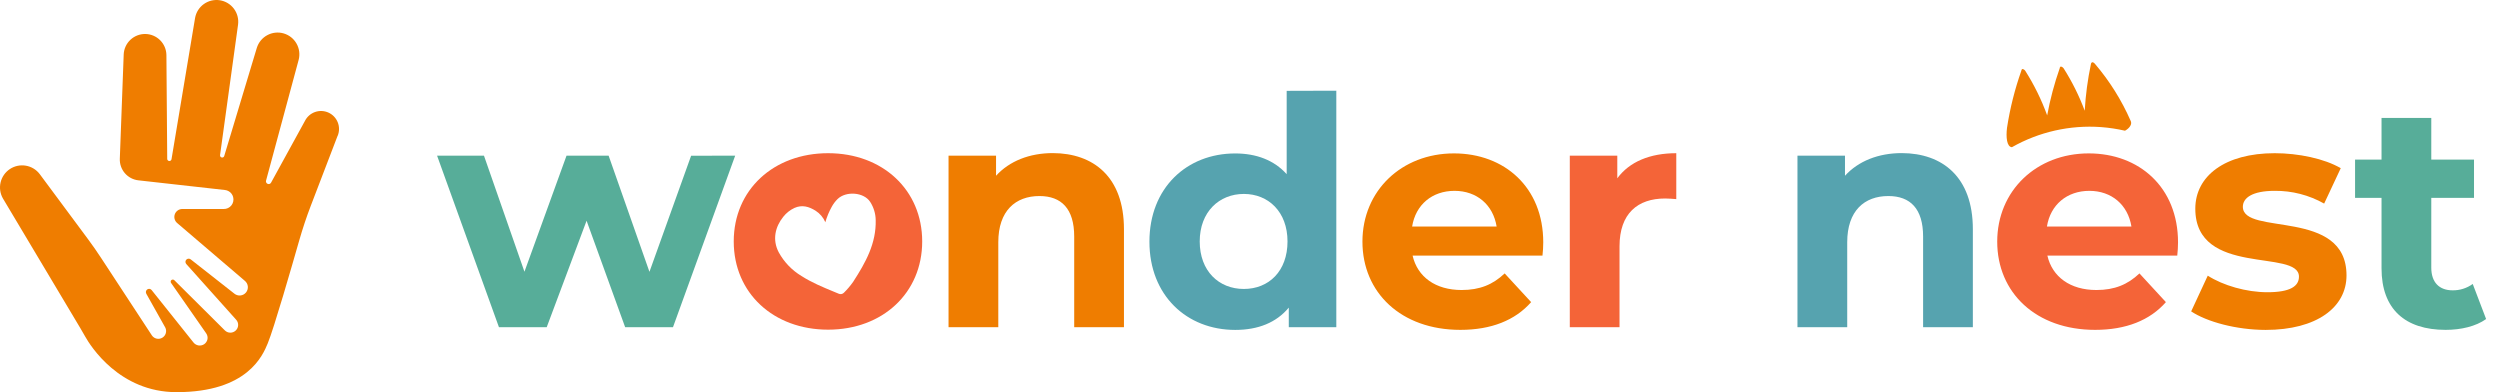 <svg xmlns="http://www.w3.org/2000/svg" fill="none" viewBox="0 0 204 32" height="32" width="204">
<path fill="#EF7D00" d="M27.548 11.082L25.347 16.826C25.003 17.724 24.698 18.649 24.43 19.574C23.822 21.704 22.354 26.792 21.851 28.011C21.444 28.996 20.206 32 14.406 32C9.741 32 7.378 28.224 6.954 27.467C6.82 27.231 6.696 27.013 6.57 26.802L0.235 16.188C0.009 15.79 -0.057 15.322 0.05 14.877C0.157 14.432 0.428 14.044 0.81 13.792C1.192 13.54 1.655 13.442 2.107 13.519C2.558 13.595 2.963 13.84 3.24 14.204L7.172 19.501C7.541 19.999 7.902 20.514 8.241 21.034L12.4 27.379C12.492 27.51 12.63 27.601 12.787 27.634C12.944 27.668 13.107 27.64 13.245 27.558C13.382 27.477 13.484 27.346 13.529 27.192C13.574 27.038 13.56 26.873 13.488 26.73L11.942 23.976C11.909 23.92 11.897 23.854 11.908 23.789C11.919 23.725 11.953 23.667 12.004 23.625C12.031 23.604 12.062 23.588 12.095 23.579C12.129 23.569 12.163 23.566 12.198 23.57C12.232 23.575 12.265 23.585 12.295 23.602C12.326 23.619 12.352 23.642 12.373 23.669L15.785 27.943C15.886 28.073 16.033 28.16 16.196 28.187C16.359 28.213 16.526 28.177 16.663 28.085C16.732 28.038 16.791 27.977 16.836 27.907C16.882 27.836 16.915 27.758 16.931 27.675C16.945 27.593 16.943 27.509 16.925 27.427C16.906 27.346 16.872 27.269 16.825 27.2L13.965 23.096C13.941 23.064 13.928 23.026 13.928 22.986C13.928 22.946 13.941 22.908 13.965 22.876C13.981 22.857 14 22.842 14.022 22.831C14.044 22.82 14.068 22.813 14.092 22.812C14.117 22.811 14.141 22.815 14.165 22.823C14.187 22.832 14.208 22.846 14.225 22.863L18.353 26.966C18.471 27.081 18.631 27.146 18.796 27.146C18.962 27.146 19.121 27.081 19.24 26.966C19.359 26.852 19.428 26.696 19.433 26.532C19.439 26.367 19.379 26.207 19.267 26.086L15.2 21.543C15.154 21.492 15.13 21.426 15.132 21.358C15.135 21.289 15.164 21.225 15.214 21.178C15.26 21.135 15.32 21.11 15.383 21.107C15.446 21.104 15.508 21.123 15.558 21.162L19.124 23.961C19.192 24.017 19.271 24.059 19.356 24.084C19.441 24.11 19.53 24.119 19.618 24.11C19.707 24.101 19.792 24.075 19.87 24.033C19.948 23.991 20.017 23.934 20.074 23.866C20.13 23.797 20.172 23.718 20.197 23.633C20.223 23.549 20.232 23.459 20.223 23.371C20.214 23.283 20.188 23.198 20.146 23.119C20.104 23.041 20.047 22.972 19.979 22.916L14.456 18.199C14.355 18.113 14.282 17.998 14.248 17.87C14.214 17.742 14.22 17.607 14.265 17.482C14.31 17.358 14.393 17.25 14.501 17.173C14.609 17.097 14.738 17.055 14.871 17.054H18.253C18.374 17.057 18.494 17.032 18.604 16.98C18.713 16.929 18.809 16.852 18.884 16.757C18.959 16.662 19.01 16.551 19.034 16.432C19.059 16.314 19.055 16.191 19.023 16.074C18.997 15.974 18.951 15.88 18.887 15.799C18.824 15.717 18.744 15.649 18.654 15.6C18.564 15.549 18.465 15.516 18.362 15.505L11.296 14.715C10.867 14.669 10.472 14.461 10.19 14.134C9.908 13.808 9.76 13.386 9.777 12.955L10.094 4.44C10.114 3.986 10.31 3.559 10.64 3.248C10.97 2.937 11.409 2.767 11.862 2.773C12.316 2.78 12.749 2.964 13.069 3.284C13.39 3.605 13.573 4.038 13.579 4.492L13.645 12.966C13.645 13.01 13.662 13.052 13.693 13.084C13.723 13.116 13.764 13.135 13.807 13.139C13.851 13.142 13.895 13.129 13.929 13.102C13.964 13.075 13.987 13.037 13.995 12.994L15.918 1.468C15.998 1.011 16.254 0.603 16.631 0.333C17.008 0.062 17.476 -0.05 17.935 0.02C18.393 0.091 18.806 0.338 19.085 0.709C19.364 1.08 19.486 1.545 19.426 2.005L17.957 12.655C17.95 12.699 17.961 12.744 17.986 12.78C18.012 12.817 18.05 12.842 18.093 12.851C18.136 12.861 18.181 12.853 18.22 12.83C18.258 12.808 18.285 12.771 18.298 12.729L20.957 3.905C21.095 3.461 21.401 3.089 21.811 2.869C22.22 2.648 22.7 2.597 23.146 2.726C23.593 2.856 23.971 3.155 24.199 3.56C24.428 3.964 24.488 4.443 24.368 4.892L21.709 14.741C21.695 14.792 21.7 14.846 21.723 14.894C21.746 14.941 21.785 14.979 21.833 15C21.884 15.024 21.942 15.027 21.995 15.009C22.048 14.992 22.092 14.954 22.118 14.905L24.88 9.872C25.049 9.531 25.345 9.269 25.703 9.142C26.062 9.014 26.456 9.031 26.802 9.188C27.149 9.345 27.421 9.631 27.561 9.985C27.701 10.338 27.699 10.733 27.554 11.085L27.548 11.082Z"></path>
<path fill="#57AD99" d="M59.991 12.701L54.915 26.701H51.013L47.865 18.011L44.611 26.701H40.715L35.665 12.701H39.491L42.795 22.173L46.229 12.701H49.663L52.995 22.181L56.395 12.709L59.991 12.701Z"></path>
<path fill="#EF7D00" d="M91.715 18.701V26.701H87.655V19.301C87.655 17.037 86.615 15.997 84.819 15.997C82.867 15.997 81.461 17.197 81.461 19.769V26.701H77.401V12.701H81.277V14.341C82.371 13.141 84.011 12.493 85.909 12.493C89.215 12.501 91.715 14.427 91.715 18.701Z"></path>
<path fill="#56A3AF" d="M109.043 7.401V26.701H105.165V25.101C104.151 26.323 102.667 26.921 100.793 26.921C96.839 26.921 93.793 24.111 93.793 19.721C93.793 15.331 96.839 12.521 100.793 12.521C102.511 12.521 103.969 13.067 104.993 14.213V7.413L109.043 7.401ZM105.061 19.701C105.061 17.281 103.499 15.825 101.497 15.825C99.495 15.825 97.897 17.281 97.897 19.701C97.897 22.121 99.459 23.579 101.497 23.579C103.535 23.579 105.061 22.129 105.061 19.701Z"></path>
<path fill="#EF7D00" d="M125.867 20.855H115.267C115.667 22.599 117.141 23.665 119.267 23.665C120.751 23.665 121.819 23.223 122.781 22.311L124.941 24.653C123.639 26.137 121.689 26.917 119.163 26.917C114.323 26.917 111.175 23.873 111.175 19.717C111.175 15.561 114.375 12.517 118.643 12.517C122.755 12.517 125.929 15.275 125.929 19.777C125.928 20.137 125.907 20.497 125.867 20.855ZM115.229 18.487H122.125C121.839 16.717 120.511 15.573 118.689 15.573C116.867 15.573 115.515 16.701 115.229 18.487Z"></path>
<path fill="#F46438" d="M136.785 12.501V16.248C136.447 16.223 136.185 16.197 135.875 16.197C133.637 16.197 132.153 17.419 132.153 20.099V26.698H128.095V12.7H131.971V14.549C132.961 13.204 134.629 12.501 136.785 12.501Z"></path>
<path fill="#56A3AF" d="M160.985 18.701V26.701H156.925V19.301C156.925 17.037 155.885 15.997 154.089 15.997C152.137 15.997 150.733 17.197 150.733 19.769V26.701H146.673V12.701H150.551V14.341C151.643 13.141 153.283 12.493 155.183 12.493C158.487 12.501 160.985 14.427 160.985 18.701Z"></path>
<path fill="#F46438" d="M177.665 20.855H167.065C167.465 22.599 168.939 23.665 171.065 23.665C172.549 23.665 173.615 23.223 174.579 22.311L176.737 24.653C175.437 26.137 173.485 26.917 170.961 26.917C166.121 26.917 162.973 23.873 162.973 19.717C162.973 15.561 166.173 12.517 170.441 12.517C174.553 12.517 177.727 15.275 177.727 19.777C177.726 20.137 177.705 20.497 177.665 20.855ZM167.029 18.487H173.925C173.639 16.717 172.313 15.573 170.491 15.573C168.669 15.573 167.315 16.701 167.029 18.487Z"></path>
<path fill="#EF7D00" d="M178.799 25.409L180.153 22.494C181.401 23.294 183.301 23.846 185.019 23.846C186.893 23.846 187.595 23.352 187.595 22.573C187.595 20.282 179.137 22.625 179.137 17.029C179.137 14.374 181.537 12.501 185.617 12.501C187.543 12.501 189.677 12.943 191.005 13.725L189.651 16.613C188.421 15.918 187.029 15.559 185.617 15.572C183.795 15.572 183.017 16.145 183.017 16.872C183.017 19.273 191.475 16.951 191.475 22.473C191.475 25.073 189.055 26.921 184.875 26.921C182.495 26.916 180.101 26.27 178.799 25.409Z"></path>
<path fill="#57AD99" d="M202.867 26.033C202.035 26.633 200.813 26.917 199.563 26.917C196.259 26.917 194.333 25.227 194.333 21.895V16.145H192.173V13.021H194.333V9.621H198.393V13.021H201.879V16.145H198.393V21.843C198.393 23.043 199.043 23.691 200.135 23.691C200.723 23.699 201.299 23.516 201.775 23.171L202.867 26.033Z"></path>
<path fill="#F46438" d="M67.575 12.501C63.125 12.501 59.873 15.486 59.873 19.701C59.873 23.924 63.125 26.901 67.575 26.901C72.025 26.901 75.251 23.901 75.251 19.701C75.251 15.501 72.025 12.501 67.575 12.501ZM67.865 16.883C67.645 17.279 67.472 17.699 67.347 18.135C67.183 17.749 66.907 17.422 66.555 17.197C66.013 16.857 65.451 16.689 64.829 16.967C64.474 17.132 64.162 17.378 63.919 17.685C63.253 18.509 63.005 19.567 63.547 20.593C63.983 21.388 64.622 22.053 65.399 22.521C66.234 23.056 67.145 23.432 68.056 23.808C68.187 23.862 68.318 23.916 68.449 23.971C68.517 24.001 68.594 24.009 68.667 23.993C68.743 23.978 68.814 23.94 68.867 23.883C69.142 23.612 69.392 23.316 69.615 23.001C70.645 21.409 71.505 19.861 71.457 17.951C71.448 17.427 71.292 16.917 71.009 16.477C70.489 15.671 69.023 15.575 68.343 16.245C68.153 16.433 67.992 16.648 67.865 16.883Z" clip-rule="evenodd" fill-rule="evenodd"></path>
<path fill="#EF7D00" d="M170.619 5.231C170.623 5.182 170.645 5.137 170.681 5.103C170.765 5.035 170.881 5.129 170.951 5.213C172.141 6.608 173.12 8.171 173.857 9.851C174.057 10.251 173.539 10.599 173.401 10.667C172.757 10.519 172.103 10.42 171.445 10.371C168.912 10.188 166.382 10.759 164.173 12.011C163.751 11.987 163.677 11.183 163.773 10.423C164.017 8.834 164.41 7.271 164.947 5.755C164.946 5.746 164.946 5.738 164.947 5.729C164.958 5.692 164.981 5.659 165.011 5.635C165.053 5.609 165.211 5.689 165.265 5.783C165.989 6.926 166.587 8.143 167.049 9.415C167.291 8.104 167.634 6.813 168.077 5.555C168.077 5.546 168.077 5.538 168.077 5.529C168.088 5.492 168.111 5.459 168.141 5.435C168.183 5.409 168.341 5.489 168.397 5.583C169.087 6.672 169.662 7.829 170.113 9.037C170.186 7.757 170.355 6.485 170.619 5.231Z"></path>
</svg>
